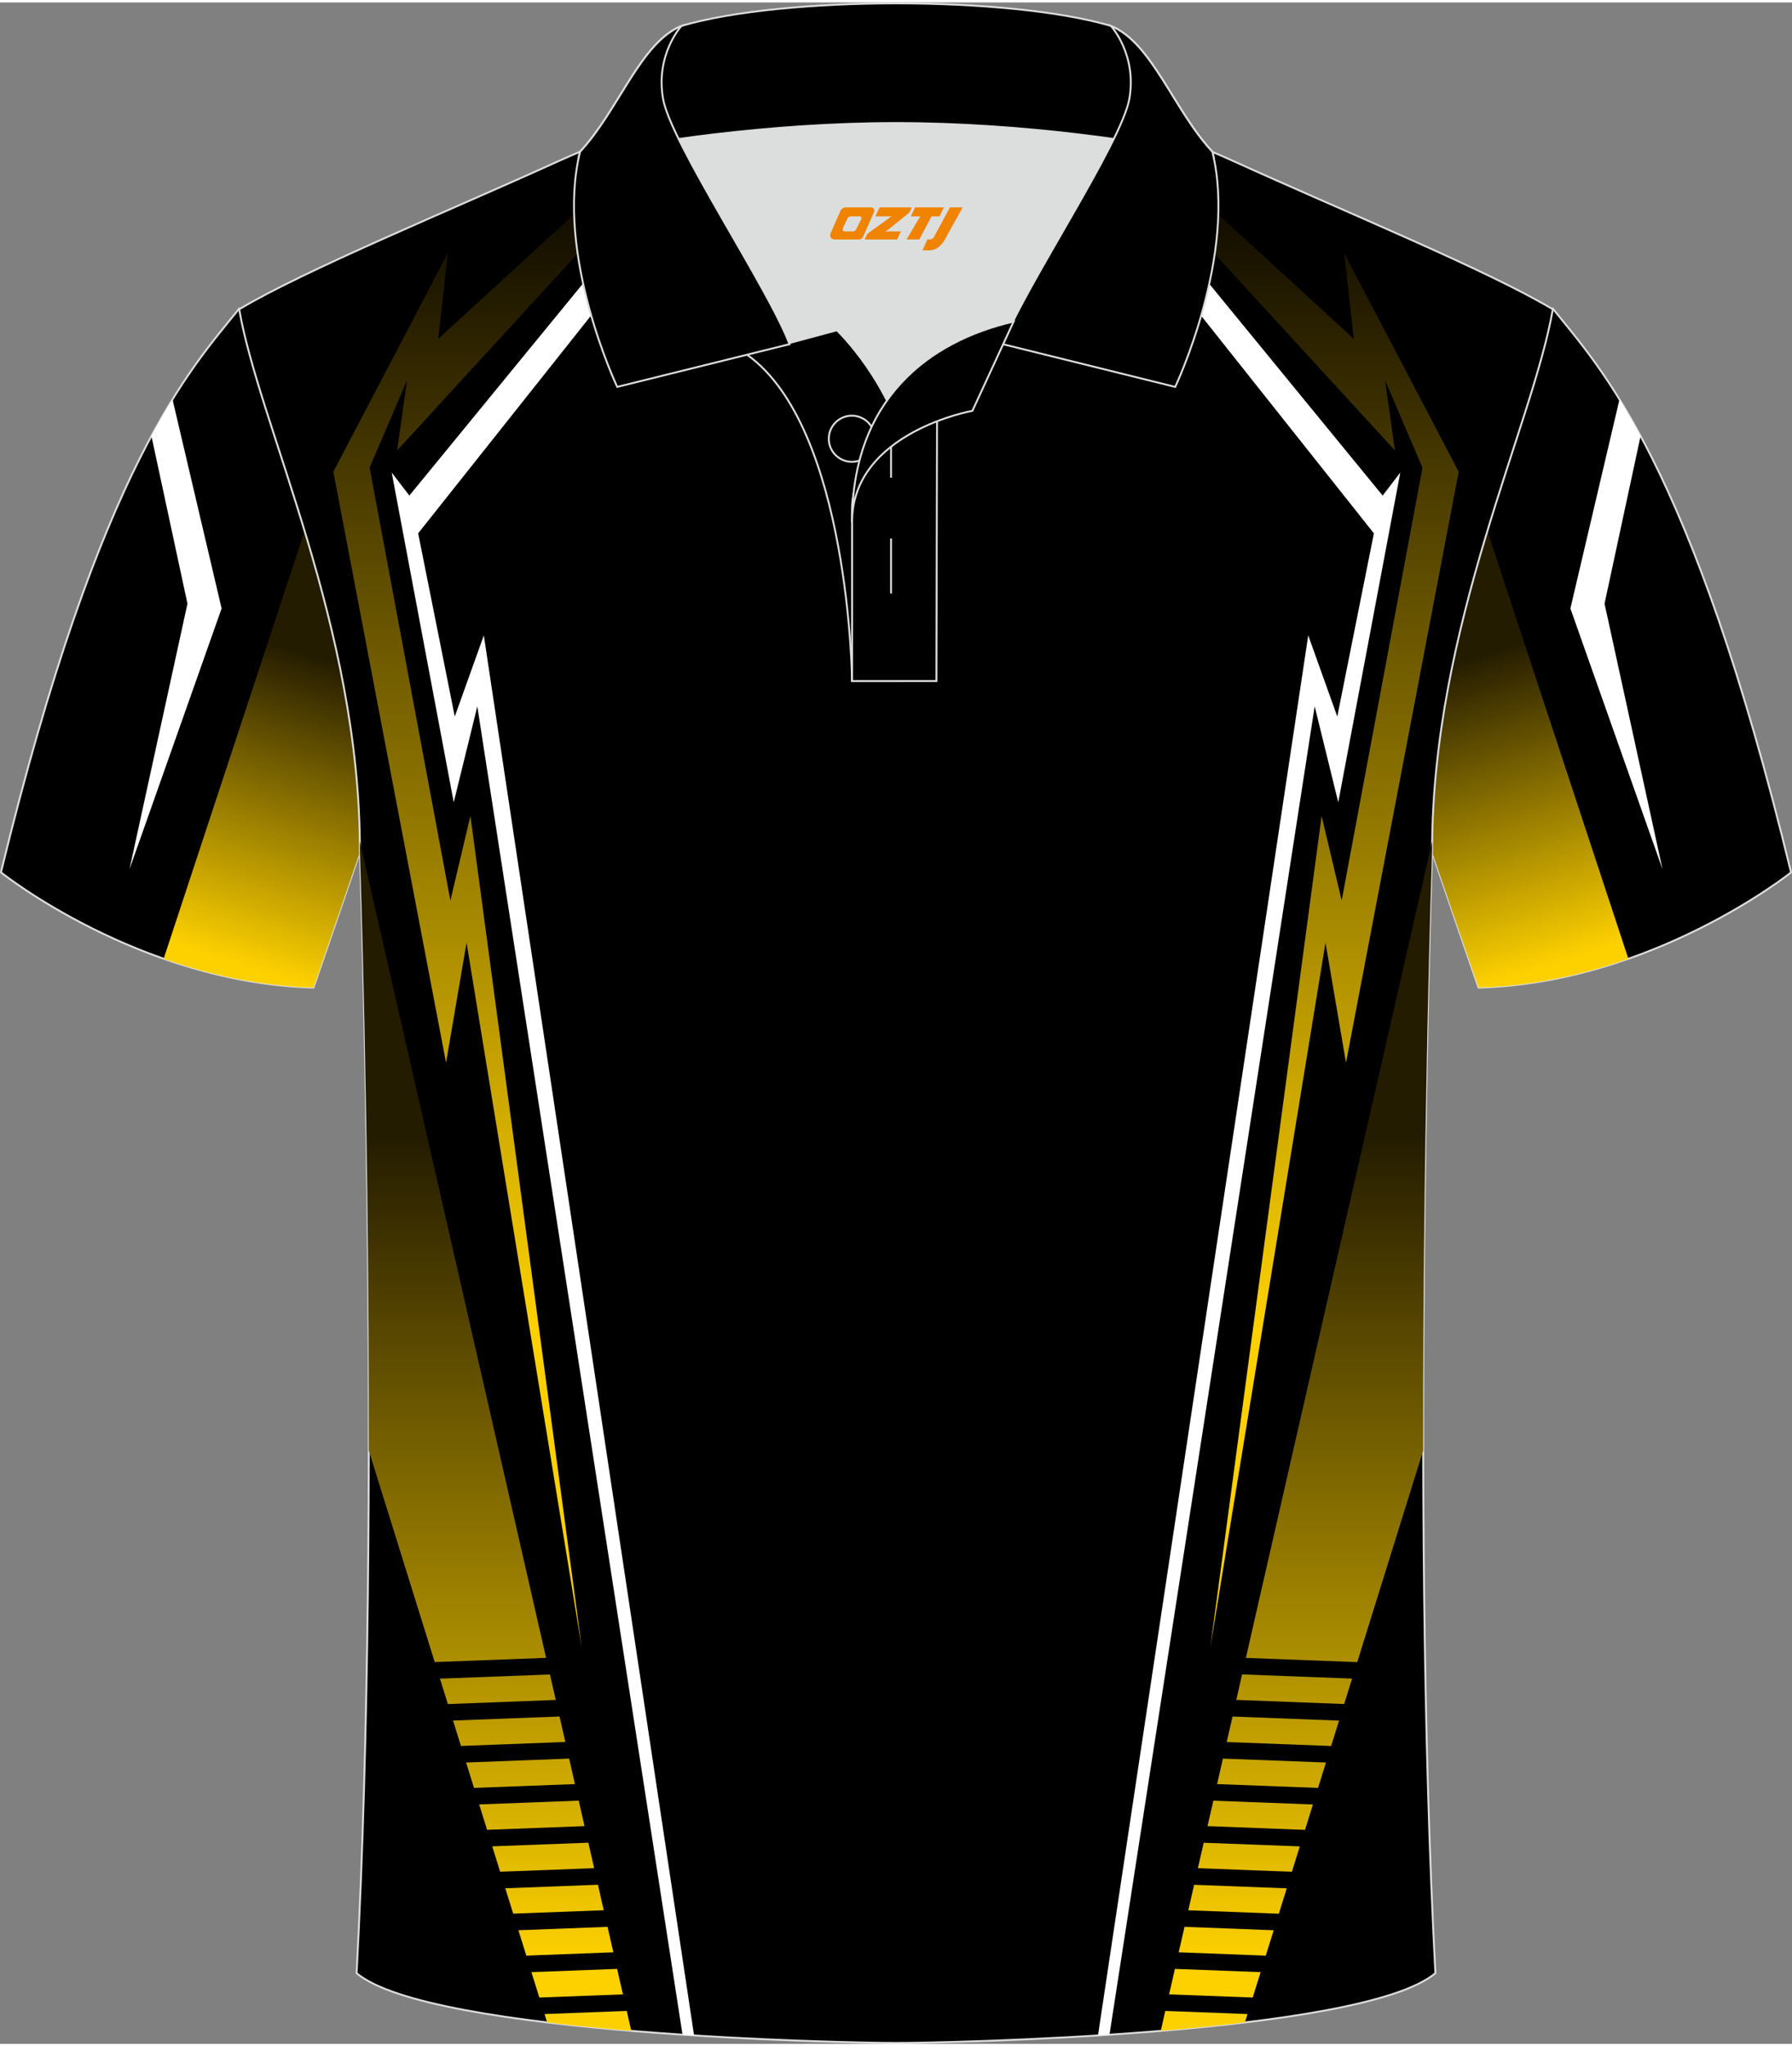 <?xml version="1.0" encoding="utf-8"?>
<!-- Generator: Adobe Illustrator 24.0.1, SVG Export Plug-In . SVG Version: 6.00 Build 0)  -->
<svg xmlns="http://www.w3.org/2000/svg" xmlns:xlink="http://www.w3.org/1999/xlink" version="1.1" id="图层_1" x="0px" y="0px" width="379.8px" height="433.5px" viewBox="0 0 379.9 432.57" enable-background="new 0 0 379.9 432.57" xml:space="preserve">
<rect x="0" y="0" width="379.9" height="432.57" fill="#808080" stroke="none"/>
<g>
	
		<path fill-rule="evenodd" clip-rule="evenodd" stroke="#DCDDDD" stroke-width="0.4" stroke-linecap="round" stroke-linejoin="round" stroke-miterlimit="22.926" d="   M50.75,64.82C40.5,77.64,21.38,97.27,0.2,184.33c0,0,29.2,23.38,66.25,24.41c0,0,7.17-20.83,9.9-28.86   C76.35,132.08,55.03,89.6,50.75,64.82z"/>
	<path fill-rule="evenodd" clip-rule="evenodd" fill="#FFFFFF" d="M36.57,84.1l10.41,44.31l-19.53,55.26l12.29-56.28L32.1,91.86   C33.64,89,35.14,86.43,36.57,84.1z"/>
	<linearGradient id="SVGID_1_" gradientUnits="userSpaceOnUse" x1="71.576" y1="140.097" x2="51.475" y2="204.14">
		<stop offset="0" style="stop-color:#241C00"/>
		<stop offset="1" style="stop-color:#FDD100"/>
	</linearGradient>
	<path fill-rule="evenodd" clip-rule="evenodd" fill="url(#SVGID_1_)" d="M64.61,111.91l-29.92,90.73   c9.39,3.29,20.19,5.79,31.76,6.11c0,0,7.17-20.83,9.9-28.86C76.35,155.25,70.69,132.02,64.61,111.91z"/>
</g>
<g>
	
		<path fill-rule="evenodd" clip-rule="evenodd" stroke="#DCDDDD" stroke-width="0.4" stroke-linecap="round" stroke-linejoin="round" stroke-miterlimit="22.926" d="   M329.15,64.82c10.25,12.82,29.37,32.45,50.55,119.52c0,0-29.2,23.38-66.25,24.41c0,0-7.17-20.83-9.9-28.86   C303.55,132.08,324.87,89.6,329.15,64.82z"/>
	<path fill-rule="evenodd" clip-rule="evenodd" fill="#FFFFFF" d="M343.33,84.1l-10.41,44.31l19.53,55.26l-12.29-56.28l7.64-35.52   C346.26,89,344.76,86.43,343.33,84.1z"/>
	
		<linearGradient id="SVGID_2_" gradientUnits="userSpaceOnUse" x1="-2244.112" y1="140.097" x2="-2264.212" y2="204.14" gradientTransform="matrix(-1 0 0 1 -1935.788 0)">
		<stop offset="0" style="stop-color:#241C00"/>
		<stop offset="1" style="stop-color:#FDD100"/>
	</linearGradient>
	<path fill-rule="evenodd" clip-rule="evenodd" fill="url(#SVGID_2_)" d="M315.29,111.91l29.92,90.73   c-9.39,3.29-20.19,5.79-31.76,6.11c0,0-7.17-20.83-9.9-28.86C303.55,155.25,309.21,132.02,315.29,111.91z"/>
</g>
<g>
	<path fill-rule="evenodd" clip-rule="evenodd" stroke="#DCDDDD" stroke-width="0.4" stroke-miterlimit="22.926" d="   M189.95,432.37c9.72,0.03,98.75-1.66,114.35-14.78c-5.38-101.09-0.7-237.87-0.7-237.87c0-47.66,21.31-90.01,25.59-114.7   c-13.68-8.23-45.44-21.26-67.38-31.26c-30.14-13.67-34.27-7.75-71.45-7.75c-37.17,0-42.13-5.92-72.27,7.75   c-21.94,9.99-53.7,23.02-67.38,31.26c4.28,24.69,25.59,67.04,25.59,114.7c0,0,4.68,136.79-0.7,237.87   C91.21,430.7,180.23,432.4,189.95,432.37z"/>
	<g>
		<path fill-rule="evenodd" clip-rule="evenodd" fill="#FFFFFF" d="M144.69,430.62l-43.5-281.47l-5,20.34L83.04,99.61l3.74,4.88    l65.33-79.74c1.99-0.03,4.02,0,6.16,0.08l-69.62,87.66l7.76,38.82l6.16-17.2l44.57,296.67    C146.34,430.73,145.52,430.67,144.69,430.62z"/>
		<linearGradient id="SVGID_3_" gradientUnits="userSpaceOnUse" x1="105.06" y1="240.328" x2="105.06" y2="415.377">
			<stop offset="0" style="stop-color:#241C00"/>
			<stop offset="1" style="stop-color:#FDD100"/>
		</linearGradient>
		<path fill-rule="evenodd" clip-rule="evenodd" fill="url(#SVGID_3_)" d="M133.83,429.81l-0.96-4.22l-17.43,0.66l0.55,1.77    C121.79,428.72,127.82,429.31,133.83,429.81L133.83,429.81z M76.29,177.81c0.01,0.63,0.01,1.27,0.01,1.9c0,0,2,58.43,1.88,127.12    l13.98,44.84l23.61-0.9L76.29,177.81L76.29,177.81z M132.06,422.08l-1.23-5.4l-18.17,0.69l1.68,5.38L132.06,422.08L132.06,422.08z     M130.03,413.17l-1.23-5.4l-18.9,0.72l1.68,5.38L130.03,413.17L130.03,413.17z M127.99,404.25l-1.23-5.4l-19.64,0.75l1.68,5.38    L127.99,404.25L127.99,404.25z M125.96,395.34l-1.23-5.4l-20.38,0.77l1.68,5.38L125.96,395.34L125.96,395.34z M123.92,386.43    l-1.23-5.4l-21.11,0.8l1.68,5.38L123.92,386.43L123.92,386.43z M121.89,377.52l-1.23-5.4l-21.85,0.83l1.68,5.38L121.89,377.52    L121.89,377.52z M119.85,368.6l-1.23-5.4l-22.58,0.86l1.68,5.38L119.85,368.6L119.85,368.6z M117.82,359.69l-1.23-5.4l-23.32,0.89    l1.68,5.39L117.82,359.69z"/>
		<linearGradient id="SVGID_4_" gradientUnits="userSpaceOnUse" x1="109.547" y1="29.769" x2="109.547" y2="281.35">
			<stop offset="0" style="stop-color:#030000"/>
			<stop offset="1" style="stop-color:#FDD100"/>
		</linearGradient>
		<path fill-rule="evenodd" clip-rule="evenodd" fill="url(#SVGID_4_)" d="M142.77,25.54L92.9,71.29l2.04-18.16L70.67,99.44    l23.89,125.21l4.35-25.43l24.41,149.3L99.73,172.37l-4.25,17.93L78.36,98.57l7.93-18.53L84.2,94.92l64.22-70.02    C146.56,25.03,144.69,25.23,142.77,25.54z"/>
	</g>
	<g>
		<path fill-rule="evenodd" clip-rule="evenodd" fill="#FFFFFF" d="M235.21,430.62l43.5-281.47l5,20.34l13.15-69.88l-3.74,4.88    L227.8,24.75c-1.99-0.03-4.02,0-6.16,0.08l69.62,87.66l-7.76,38.82l-6.16-17.2l-44.57,296.67    C233.57,430.73,234.39,430.67,235.21,430.62z"/>
		
			<linearGradient id="SVGID_5_" gradientUnits="userSpaceOnUse" x1="64.272" y1="240.331" x2="64.272" y2="415.38" gradientTransform="matrix(-1 0 0 1 339.121 0)">
			<stop offset="0" style="stop-color:#241C00"/>
			<stop offset="1" style="stop-color:#FDD100"/>
		</linearGradient>
		<path fill-rule="evenodd" clip-rule="evenodd" fill="url(#SVGID_5_)" d="M246.08,429.81c6.01-0.5,12.04-1.09,17.84-1.79l0.55-1.77    l-17.43-0.66L246.08,429.81L246.08,429.81z M303.61,177.82l-39.49,172.96l23.61,0.9l13.98-44.84    c-0.12-68.7,1.88-127.12,1.88-127.12C303.6,179.08,303.61,178.45,303.61,177.82L303.61,177.82z M247.85,422.08l17.72,0.67    l1.68-5.38l-18.17-0.69L247.85,422.08L247.85,422.08z M249.88,413.17l18.46,0.7l1.68-5.38l-18.9-0.72L249.88,413.17L249.88,413.17    z M251.92,404.26l19.19,0.73l1.68-5.38l-19.64-0.75L251.92,404.26L251.92,404.26z M253.95,395.34l19.93,0.76l1.68-5.38    l-20.38-0.77L253.95,395.34L253.95,395.34z M255.99,386.43l20.67,0.79l1.68-5.38l-21.11-0.8L255.99,386.43L255.99,386.43z     M258.02,377.52l21.4,0.81l1.68-5.38l-21.85-0.83L258.02,377.52L258.02,377.52z M260.06,368.61l22.14,0.84l1.68-5.38l-22.58-0.86    L260.06,368.61L260.06,368.61z M284.96,360.56l1.68-5.39l-23.32-0.89l-1.23,5.4L284.96,360.56z"/>
		
			<linearGradient id="SVGID_6_" gradientUnits="userSpaceOnUse" x1="68.76" y1="29.772" x2="68.76" y2="281.353" gradientTransform="matrix(-1 0 0 1 339.121 0)">
			<stop offset="0" style="stop-color:#030000"/>
			<stop offset="1" style="stop-color:#FDD100"/>
		</linearGradient>
		<path fill-rule="evenodd" clip-rule="evenodd" fill="url(#SVGID_6_)" d="M237.14,25.54l49.87,45.75l-2.04-18.16l24.27,46.31    l-23.89,125.21L281,199.23l-24.41,149.3l23.59-176.15l4.25,17.93l17.13-91.73l-7.93-18.53l2.09,14.88L231.48,24.9    C233.35,25.03,235.22,25.23,237.14,25.54z"/>
	</g>
</g>
<g>
	<path fill-rule="evenodd" clip-rule="evenodd" fill="#DCDDDD" d="M188.03,84.34c6.38-9.03,16.2-14.24,26.7-16.69   c5.19-10.54,15.93-27.57,21.42-38.79c-26.53-6.46-65.79-6.46-92.32,0c6.36,13.02,19.82,33.86,23.45,43.31l10.12-2.73   C177.4,69.46,183.35,75.08,188.03,84.34z"/>
	<path fill-rule="evenodd" clip-rule="evenodd" stroke="#DCDDDD" stroke-width="0.4" stroke-miterlimit="22.926" d="   M158.32,74.6l19.09-5.14c0,0,11.63,11,15.16,27.59c3.52,16.59-1.84,46.75-1.84,46.75h-10.09   C180.64,143.79,180.11,90.03,158.32,74.6z"/>
	<path fill-rule="evenodd" clip-rule="evenodd" stroke="#DCDDDD" stroke-width="0.4" stroke-miterlimit="22.926" d="   M180.64,106.59v37.2h17.88l0.14-60.22C189.89,86.45,181.12,97.88,180.64,106.59z"/>
	<path fill-rule="evenodd" clip-rule="evenodd" stroke="#DCDDDD" stroke-width="0.4" stroke-miterlimit="22.926" d="   M122.68,32.81c13.26-3.23,40.54-7.26,67.31-7.26c26.76,0,54.04,4.03,67.31,7.26l-0.28-1.19c-8.16-8.7-12.81-23.12-21.49-26.65   c-10.84-3.19-28.18-4.78-45.53-4.78c-17.34,0-34.69,1.6-45.53,4.78c-8.69,3.54-13.35,17.95-21.49,26.65L122.68,32.81z"/>
	<path fill-rule="evenodd" clip-rule="evenodd" stroke="#DCDDDD" stroke-width="0.4" stroke-miterlimit="22.926" d="   M144.46,4.98c0,0-5.53,6-3.9,15.39c1.62,9.4,22.37,40.16,26.82,52.04l-36.53,9.05c0,0-13.27-27.97-7.88-49.83   C131.12,22.92,135.77,8.51,144.46,4.98z"/>
	<path fill-rule="evenodd" clip-rule="evenodd" stroke="#DCDDDD" stroke-width="0.4" stroke-miterlimit="22.926" d="   M235.52,4.98c0,0,5.53,6,3.91,15.39c-1.62,9.4-22.37,40.16-26.82,52.04l36.53,9.05c0,0,13.27-27.97,7.88-49.83   C248.87,22.92,244.21,8.51,235.52,4.98z"/>
	<path fill-rule="evenodd" clip-rule="evenodd" stroke="#DCDDDD" stroke-width="0.4" stroke-miterlimit="22.926" d="   M180.59,97.34c2.7,0,4.89-2.19,4.89-4.89c0-2.7-2.2-4.89-4.89-4.89c-2.7,0-4.89,2.2-4.89,4.89   C175.7,95.15,177.9,97.34,180.59,97.34z"/>
	
		<line fill-rule="evenodd" clip-rule="evenodd" fill="none" stroke="#DCDDDD" stroke-width="0.4" stroke-miterlimit="22.926" x1="188.9" y1="113.59" x2="188.9" y2="125.24"/>
	
		<line fill-rule="evenodd" clip-rule="evenodd" fill="none" stroke="#DCDDDD" stroke-width="0.4" stroke-miterlimit="22.926" x1="188.9" y1="89.06" x2="188.9" y2="100.71"/>
	<path fill-rule="evenodd" clip-rule="evenodd" stroke="#DCDDDD" stroke-width="0.4" stroke-miterlimit="22.926" d="   M214.88,67.62l-8.73,18.91c0,0-25.52,4.54-25.52,23.6C180.64,84.18,196.78,71.79,214.88,67.62z"/>
	
</g>
<g>
	<path fill="#F08300" d="M201.39,43.42l-3.4,6.3c-0.2,0.3-0.5,0.5-0.8,0.5h-0.6l-1,2.3h1.2c2,0.1,3.2-1.5,3.9-3L204.09,43.42h-2.5L201.39,43.42z"/>
	<polygon fill="#F08300" points="194.19,43.42 ,200.09,43.42 ,199.19,45.32 ,197.49,45.32 ,194.89,50.22 ,192.19,50.22 ,195.09,45.32 ,193.09,45.32 ,193.99,43.42"/>
	<polygon fill="#F08300" points="188.19,48.52 ,187.69,48.52 ,188.19,48.22 ,192.79,44.52 ,193.29,43.42 ,186.49,43.42 ,186.19,44.02 ,185.59,45.32 ,188.39,45.32 ,188.99,45.32 ,183.89,49.02    ,183.29,50.22 ,189.89,50.22 ,190.19,50.22 ,190.99,48.52"/>
	<path fill="#F08300" d="M184.69,43.42H179.39C178.89,43.42,178.39,43.72,178.19,44.12L176.09,48.92C175.79,49.52,176.19,50.22,176.89,50.22h5.2c0.4,0,0.7-0.2,0.9-0.6L185.29,44.42C185.49,43.92,185.19,43.42,184.69,43.42z M182.59,45.92L181.49,48.12C181.29,48.42,180.99,48.52,180.89,48.52l-1.8,0C178.89,48.52,178.49,48.42,178.69,47.82l1-2.1c0.1-0.3,0.4-0.4,0.7-0.4h1.9   C182.49,45.32,182.69,45.62,182.59,45.92z"/>
</g>
</svg>